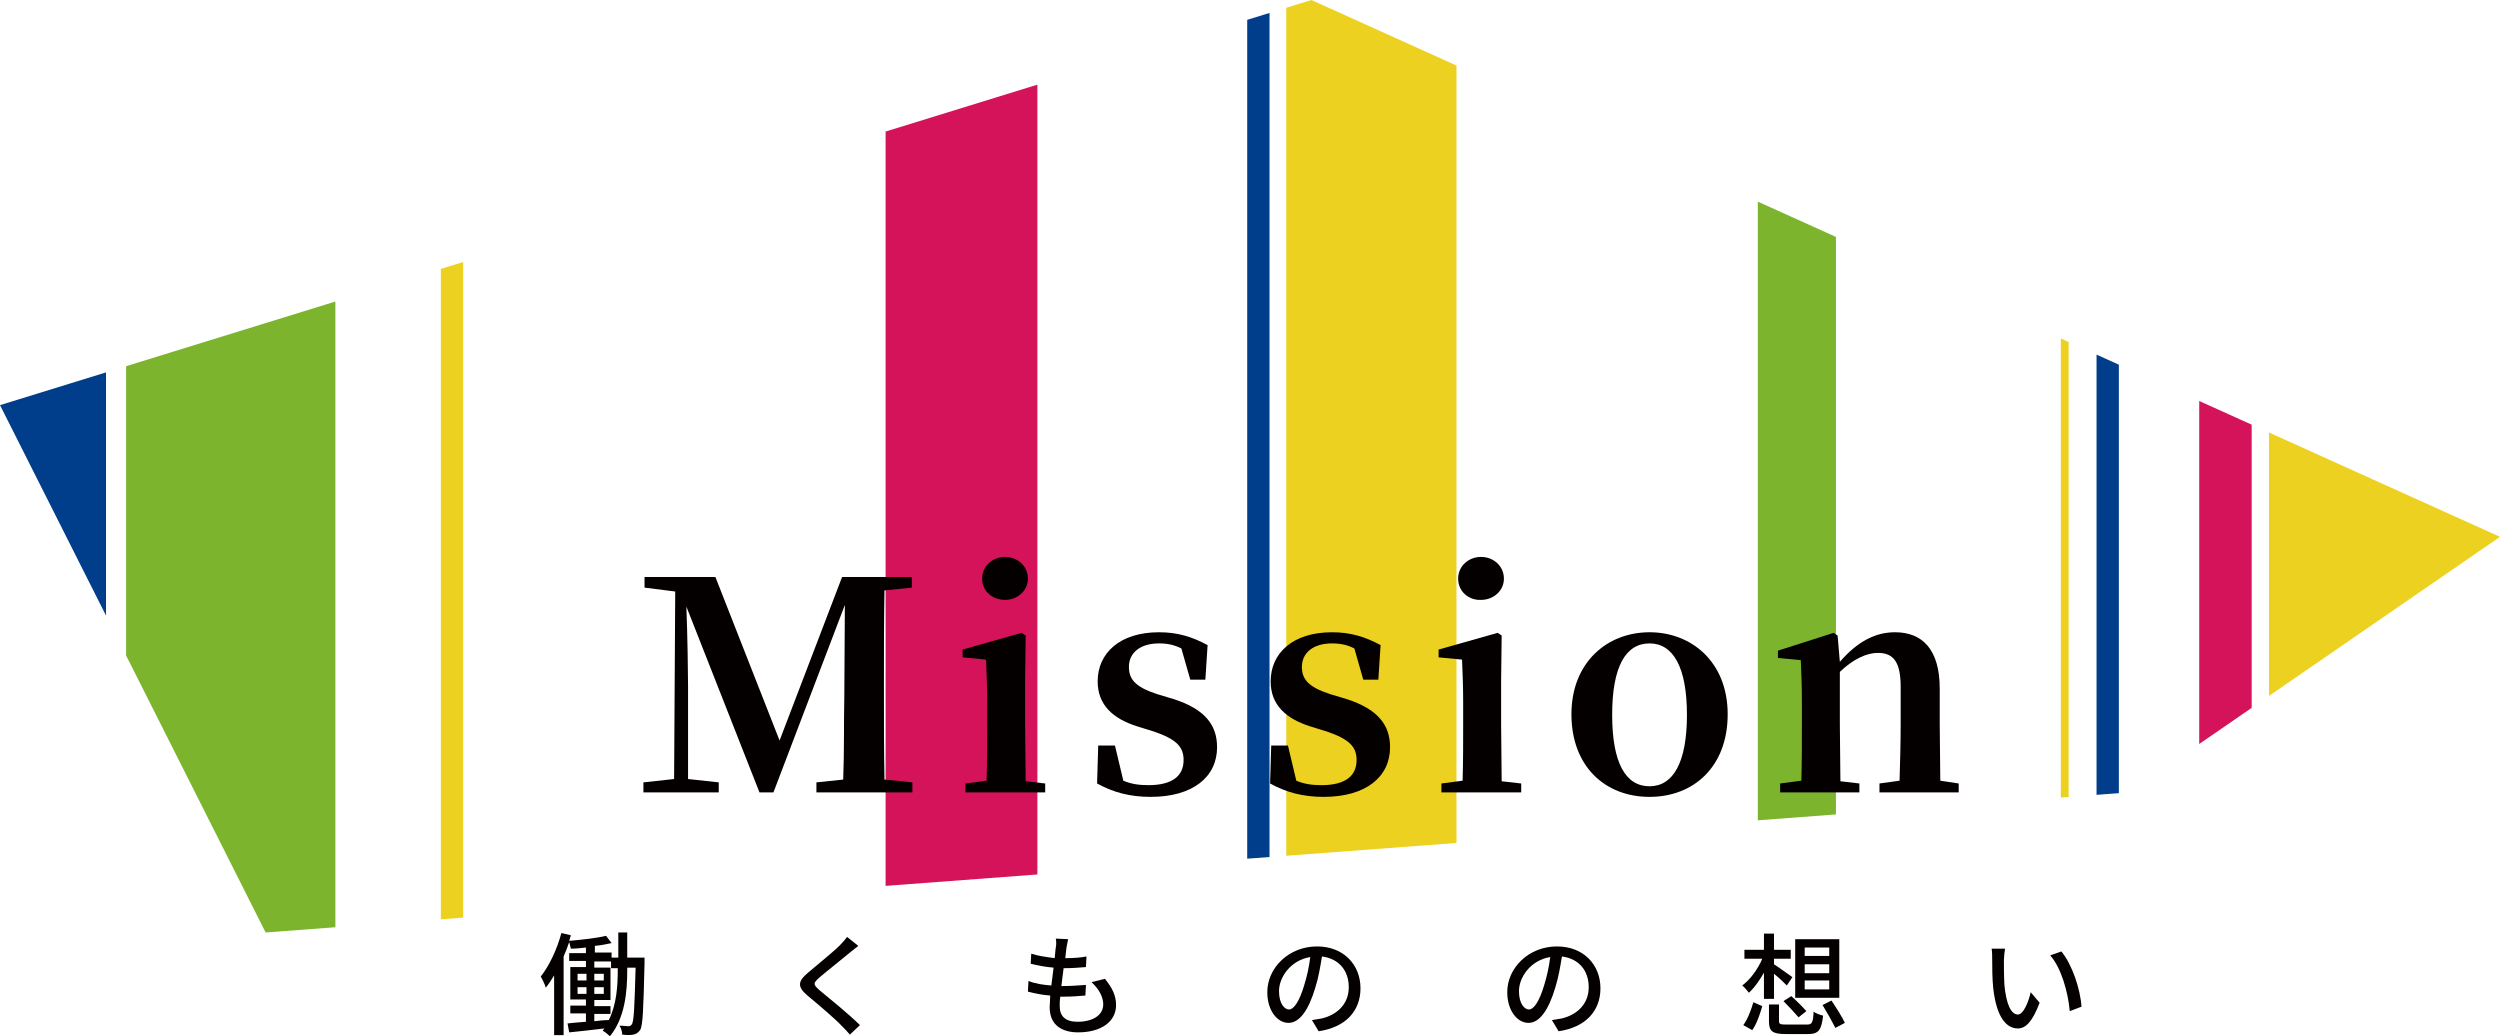 <?xml version="1.0" encoding="utf-8"?>
<!-- Generator: Adobe Illustrator 27.0.0, SVG Export Plug-In . SVG Version: 6.00 Build 0)  -->
<svg version="1.1" id="レイヤー_1" xmlns="http://www.w3.org/2000/svg" xmlns:xlink="http://www.w3.org/1999/xlink" x="0px"
	 y="0px" viewBox="0 0 448 185.7" style="enable-background:new 0 0 448 185.7;" xml:space="preserve">
<style type="text/css">
	.st0{clip-path:url(#SVGID_00000163036217859339756560000004163827472594435479_);}
	.st1{fill:#7CB52D;}
	.st2{fill:#EDD121;}
	.st3{fill:#003E8C;}
	.st4{fill:#D4135B;}
	.st5{fill:#040000;}
	.st6{clip-path:url(#SVGID_00000102543082361534849380000000458319588358065038_);}
	.st7{clip-path:url(#SVGID_00000053528243857460700340000006280337762923851409_);}
	.st8{clip-path:url(#SVGID_00000042727655655021759520000006577359495327431865_);}
	.st9{clip-path:url(#SVGID_00000164506063611562268070000001418959720025639856_);}
</style>
<g>
	<g>
		<defs>
			<polygon id="SVGID_00000127723268183396359670000018126517589748320677_" points="0,72.6 47.6,167.1 381.5,142 448,96.2 235,0 
							"/>
		</defs>
		<clipPath id="SVGID_00000066483065725022526720000002436094918225223578_">
			<use xlink:href="#SVGID_00000127723268183396359670000018126517589748320677_"  style="overflow:visible;"/>
		</clipPath>
		<g style="clip-path:url(#SVGID_00000066483065725022526720000002436094918225223578_);">
			<rect x="158.7" y="-60.1" class="st4" width="27.2" height="271"/>
			<rect x="230.5" y="-60.1" class="st2" width="30.5" height="271"/>
			<rect x="-4.6" y="-60.1" class="st3" width="23.6" height="271"/>
			<rect x="22.6" y="-60.1" class="st1" width="37.5" height="271"/>
			<rect x="406.6" y="-60.1" class="st2" width="48.7" height="271"/>
			<rect x="375.7" y="-56.5" class="st3" width="4" height="259.6"/>
			<rect x="394.1" y="-56.5" class="st4" width="9.4" height="259.6"/>
			<rect x="223.5" y="-56.5" class="st3" width="4" height="259.6"/>
			<rect x="79" y="-56.5" class="st2" width="4" height="259.6"/>
			<rect x="315" y="-56.5" class="st1" width="14" height="259.6"/>
			<rect x="369.3" y="-56.5" class="st2" width="1.4" height="259.6"/>
		</g>
	</g>
	<g>
		<path class="st5" d="M115.5,171.8c0,0,0,0.6,0,0.8c-0.2,8.4-0.3,11.2-0.8,12c-0.4,0.5-0.7,0.7-1.2,0.8c-0.5,0.1-1.2,0.1-2,0
			c0-0.5-0.2-1.2-0.5-1.6c0.7,0,1.3,0.1,1.6,0.1c0.3,0,0.4-0.1,0.6-0.3c0.4-0.5,0.5-3,0.7-10.2h-1.5v0.5c0,3.8-0.4,8.5-3.1,11.8
			c-0.3-0.3-0.9-0.8-1.3-1c0.1-0.1,0.2-0.3,0.3-0.4c-2.3,0.3-4.5,0.5-6.3,0.7l-0.3-1.6c0.9-0.1,2-0.2,3.3-0.3v-1.5h-2.8v-1.4h2.8
			v-1.1h-2.8v-5.8h2.8v-1.1h-3v-1.4h3v-1c-0.9,0.1-1.8,0.2-2.7,0.2c-0.1-0.4-0.2-0.8-0.3-1.2c-0.3,0.9-0.6,1.7-1,2.6v14.1h-1.7
			v-10.7c-0.5,0.8-1,1.6-1.5,2.2c-0.1-0.5-0.6-1.5-0.9-2c1.5-1.9,2.9-4.8,3.7-7.8l1.7,0.4c-0.1,0.3-0.2,0.7-0.3,1
			c2.3-0.2,5-0.5,6.6-0.9l1,1.3c-0.9,0.2-1.9,0.4-3,0.5v1.2h3v0.9h1.2v-4.5h1.6v4.5H115.5z M103.5,175.7h1.6v-1.2h-1.6V175.7z
			 M103.5,178.1h1.6v-1.2h-1.6V178.1z M108.2,175.7v-1.2h-1.7v1.2H108.2z M108.2,178.1v-1.2h-1.7v1.2H108.2z M110.8,173.5h-1.3v-1.2
			h-3v1.1h2.9v5.8h-2.9v1.1h2.9v1.4h-2.9v1.3c0.9-0.1,1.7-0.2,2.6-0.2c1.4-2.8,1.6-6.2,1.6-8.9V173.5z"/>
		<path class="st5" d="M153.8,169.5c-0.5,0.4-1.1,0.9-1.5,1.2c-1.3,1.1-4.1,3.3-5.5,4.5c-1.1,1-1.1,1.2,0,2.2
			c1.7,1.4,5.4,4.4,7.3,6.3l-1.8,1.7c-0.5-0.6-1-1.1-1.5-1.6c-1.1-1.2-4.3-3.9-6.1-5.4c-1.9-1.6-1.7-2.6,0.1-4.1
			c1.5-1.3,4.4-3.6,5.7-4.9c0.5-0.5,1-1.1,1.3-1.5L153.8,169.5z"/>
		<path class="st5" d="M198,175.4c1.3,1.6,2,3,2,4.7c0,3-2.7,4.9-6.8,4.9c-2.9,0-5.1-1.3-5.1-4.5c0-0.5,0.1-1.3,0.1-2.1
			c-1.5-0.1-2.8-0.4-4-0.7l0.1-1.9c1.3,0.5,2.7,0.7,4.1,0.8c0.1-1,0.3-2.1,0.4-3.2c-1.4-0.1-2.9-0.4-4.1-0.7l0.1-1.8
			c1.2,0.4,2.7,0.6,4.2,0.8c0.1-0.7,0.1-1.4,0.2-1.9s0.1-1,0-1.6l2.2,0.1c-0.1,0.6-0.2,1.1-0.3,1.6l-0.2,1.8c1.5,0,2.8-0.1,3.8-0.3
			l-0.1,1.9c-1.2,0.1-2.4,0.2-4,0.2h0c-0.1,1-0.3,2.1-0.4,3.2h0.3c1.3,0,2.7-0.1,4.1-0.2l-0.1,1.9c-1.2,0.1-2.4,0.2-3.7,0.2
			c-0.3,0-0.5,0-0.8,0c-0.1,0.7-0.1,1.3-0.1,1.7c0,1.8,1,2.8,3.2,2.8c2.9,0,4.6-1.3,4.6-3.1c0-1.3-0.7-2.7-2.1-4L198,175.4z"/>
		<path class="st5" d="M235.1,182.8c0.7-0.1,1.3-0.2,1.8-0.3c2.5-0.6,4.8-2.4,4.8-5.6c0-2.9-1.7-5.1-4.8-5.5
			c-0.3,1.8-0.6,3.7-1.2,5.6c-1.2,4-2.8,6.3-4.8,6.3c-2,0-3.8-2.2-3.8-5.5c0-4.4,3.9-8.2,8.9-8.2c4.8,0,7.8,3.3,7.8,7.5
			c0,4.1-2.7,7-7.5,7.7L235.1,182.8z M233.7,176.6c0.5-1.6,0.9-3.4,1.1-5.1c-3.6,0.6-5.6,3.7-5.6,6.1c0,2.3,1,3.3,1.8,3.3
			C231.8,180.9,232.8,179.6,233.7,176.6z"/>
		<path class="st5" d="M278.1,182.8c0.7-0.1,1.3-0.2,1.8-0.3c2.5-0.6,4.8-2.4,4.8-5.6c0-2.9-1.7-5.1-4.8-5.5
			c-0.3,1.8-0.6,3.7-1.2,5.6c-1.2,4-2.8,6.3-4.8,6.3c-2,0-3.8-2.2-3.8-5.5c0-4.4,3.9-8.2,8.9-8.2c4.8,0,7.8,3.3,7.8,7.5
			c0,4.1-2.7,7-7.5,7.7L278.1,182.8z M276.7,176.6c0.5-1.6,0.9-3.4,1.1-5.1c-3.6,0.6-5.6,3.7-5.6,6.1c0,2.3,1,3.3,1.8,3.3
			C274.8,180.9,275.8,179.6,276.7,176.6z"/>
		<path class="st5" d="M316.1,179v-4.7c-0.8,1.4-1.7,2.7-2.7,3.6c-0.3-0.4-0.8-1-1.2-1.3c1.4-1,2.8-2.9,3.6-4.8h-3.2v-1.6h3.5v-2.9
			h1.8v2.9h3v1.6h-3v1c0.8,0.5,2.7,1.9,3.3,2.3l-1,1.5c-0.5-0.5-1.4-1.4-2.3-2.1v4.5L316.1,179z M312.4,183.7
			c0.8-1.1,1.4-2.7,1.8-4.1l1.6,0.7c-0.4,1.4-1,3.2-1.8,4.3L312.4,183.7z M323.8,183.6c0.9,0,1.1-0.3,1.2-2.3
			c0.4,0.3,1.2,0.6,1.7,0.7c-0.3,2.6-0.8,3.3-2.7,3.3H320c-2.4,0-3-0.5-3-2.3v-3h1.8v3c0,0.5,0.2,0.6,1.3,0.6H323.8z M321,178.5
			c0.9,0.8,2.1,2,2.7,2.7l-1.4,1.1c-0.6-0.7-1.8-2-2.7-2.9L321,178.5z M329.6,178.8h-7.9v-10.5h7.9V178.8z M327.8,169.8h-4.4v1.5
			h4.4V169.8z M327.8,172.8h-4.4v1.6h4.4V172.8z M327.8,175.7h-4.4v1.6h4.4V175.7z M328.2,179.3c0.8,1.2,1.9,2.9,2.4,4l-1.7,0.9
			c-0.5-1-1.5-2.8-2.3-4.1L328.2,179.3z"/>
		<path class="st5" d="M359.1,172.1c0,1.2,0,2.9,0.1,4.5c0.3,3.1,1.1,5.2,2.4,5.2c1,0,1.9-2.2,2.3-4l1.6,1.9
			c-1.3,3.4-2.5,4.6-3.9,4.6c-2,0-3.8-1.9-4.4-7.1c-0.2-1.7-0.2-4.1-0.2-5.3c0-0.5,0-1.3-0.1-1.9l2.4,0
			C359.2,170.6,359.1,171.6,359.1,172.1z M373,180.4l-2.1,0.8c-0.3-3.4-1.5-7.7-3.5-10l2-0.7C371.3,172.8,372.8,177.2,373,180.4z"/>
	</g>
	<g>
		<path class="st5" d="M158.5,105.8c-0.1,5.3-0.1,10.5-0.1,15.7v2.5c0,5.3,0,10.5,0.1,15.7l5,0.5v1.8h-17.2v-1.8l4.8-0.5
			c0.2-5.1,0.1-10.3,0.2-14.9l0.1-16.4L138.6,142h-2.5L123,108.7c0.2,5.2,0.3,12.1,0.3,14.3v16.6l5.5,0.6v1.8h-13.5v-1.8l5.5-0.6
			L121,106l-5.5-0.7v-1.9h12.7l11.5,29.3l11.2-29.3h12.5v1.9L158.5,105.8z"/>
		<path class="st5" d="M187.3,140.4v1.6H173v-1.6l3.8-0.5c0.1-3,0.1-7.3,0.1-10.1v-3.7c0-3.3-0.1-5.3-0.2-7.9l-4.2-0.4v-1.4l10.6-3
			l0.7,0.5l-0.1,8.1v7.8c0,2.9,0.1,7.2,0.1,10.2L187.3,140.4z M176,103.7c0-2.3,1.9-3.9,4.1-3.9s4.1,1.6,4.1,3.9
			c0,2.2-1.9,3.8-4.1,3.8S176,106,176,103.7z"/>
		<path class="st5" d="M210.4,125.3c5.5,1.8,7.7,4.6,7.7,8.6c0,5.3-4.3,8.9-11.9,8.9c-3.7,0-6.7-0.8-9.6-2.4l0.2-6.8h3l1.5,6.3
			c1.4,0.6,2.8,0.8,4.5,0.8c4.2,0,6.3-1.6,6.3-4.5c0-2.3-1.2-3.7-5.3-5.1l-2.9-0.9c-4.5-1.4-7.2-3.9-7.2-8.1c0-5,3.9-8.8,11-8.8
			c3.3,0,5.9,0.8,8.7,2.3l-0.4,6.2h-2.7l-1.6-5.6c-1.2-0.6-2.4-0.9-4-0.9c-3.4,0-5.4,1.7-5.4,4.2c0,2.2,1.1,3.6,5.1,4.9L210.4,125.3
			z"/>
		<path class="st5" d="M241.4,125.3c5.5,1.8,7.7,4.6,7.7,8.6c0,5.3-4.3,8.9-11.9,8.9c-3.7,0-6.7-0.8-9.6-2.4l0.2-6.8h3l1.5,6.3
			c1.4,0.6,2.8,0.8,4.5,0.8c4.2,0,6.3-1.6,6.3-4.5c0-2.3-1.2-3.7-5.3-5.1l-2.9-0.9c-4.5-1.4-7.2-3.9-7.2-8.1c0-5,3.9-8.8,11-8.8
			c3.3,0,5.9,0.8,8.7,2.3l-0.4,6.2h-2.7l-1.6-5.6c-1.2-0.6-2.4-0.9-4-0.9c-3.4,0-5.4,1.7-5.4,4.2c0,2.2,1.1,3.6,5.1,4.9L241.4,125.3
			z"/>
		<path class="st5" d="M272.6,140.4v1.6h-14.3v-1.6l3.8-0.5c0.1-3,0.1-7.3,0.1-10.1v-3.7c0-3.3-0.1-5.3-0.2-7.9l-4.2-0.4v-1.4
			l10.6-3l0.7,0.5L269,122v7.8c0,2.9,0.1,7.2,0.1,10.2L272.6,140.4z M261.3,103.7c0-2.3,1.9-3.9,4.1-3.9c2.2,0,4.1,1.6,4.1,3.9
			c0,2.2-1.9,3.8-4.1,3.8C263.2,107.6,261.3,106,261.3,103.7z"/>
		<path class="st5" d="M281.6,128c0-9.3,6.4-14.7,14-14.7c7.5,0,14,5.3,14,14.7s-6.1,14.8-14,14.8
			C287.6,142.8,281.6,137.3,281.6,128z M302.3,128.1c0-8.6-2.5-12.8-6.7-12.8c-4.3,0-6.7,4.2-6.7,12.8c0,8.6,2.4,12.8,6.7,12.8
			C299.8,140.9,302.3,136.7,302.3,128.1z"/>
		<path class="st5" d="M351,140.4v1.6h-14.2v-1.6l3.6-0.5c0.1-2.9,0.2-7.2,0.2-10.1v-6.7c0-4.5-1.3-6.1-4.1-6.1
			c-1.9,0-4.3,1-6.8,3.4v9.4c0,2.9,0.1,7.2,0.1,10.2l3.4,0.4v1.6h-14.2v-1.6l3.8-0.5c0.1-3,0.1-7.3,0.1-10.1V126
			c0-3.4-0.1-5.3-0.2-7.7l-4.1-0.4v-1.3l10-3.2l0.7,0.5l0.4,4.7c3.3-3.8,6.5-5.3,9.9-5.3c4.9,0,8,3.1,8,10.1v6.3
			c0,3,0.1,7.2,0.1,10.2L351,140.4z"/>
	</g>
</g>
<g>
	<g>
		<defs>
			<polygon id="SVGID_00000078030242028826729070000015039399575526647426_" points="-10.4,-133.6 -27.9,-54.8 435.1,-19.2 
				373.4,-132.4 224.3,-176.1 			"/>
		</defs>
		<clipPath id="SVGID_00000000937159897112164960000017174640377251118993_">
			<use xlink:href="#SVGID_00000078030242028826729070000015039399575526647426_"  style="overflow:visible;"/>
		</clipPath>
		<g style="clip-path:url(#SVGID_00000000937159897112164960000017174640377251118993_);">
			<rect x="2.1" y="-225.5" class="st3" width="27.7" height="240.4"/>
			<rect x="245.5" y="-225.5" class="st2" width="18.1" height="240.4"/>
			<rect x="382.9" y="-225.5" class="st4" width="18.1" height="240.4"/>
			<rect x="411.9" y="-225.6" class="st2" width="26.6" height="240.4"/>
			<rect x="281.6" y="-225.5" class="st1" width="48.7" height="240.4"/>
			<rect x="52.1" y="-225.5" class="st4" width="18.1" height="240.4"/>
			<rect x="334.7" y="-222.5" class="st2" width="9.1" height="230.7"/>
			<rect x="179.7" y="-222.5" class="st4" width="1.4" height="230.7"/>
			<rect x="403.9" y="-222.5" class="st3" width="1.4" height="230.7"/>
		</g>
	</g>
</g>
<g>
	<g>
		<defs>
			<polygon id="SVGID_00000145051441244449877100000009194975669053215874_" points="325.7,238.5 10,243.9 -46.6,311.6 23.1,387.2 
				385.2,286.9 			"/>
		</defs>
		<clipPath id="SVGID_00000142171878321078115640000007626244960308394431_">
			<use xlink:href="#SVGID_00000145051441244449877100000009194975669053215874_"  style="overflow:visible;"/>
		</clipPath>
		<g style="clip-path:url(#SVGID_00000142171878321078115640000007626244960308394431_);">
			
				<rect x="7.6" y="184.1" transform="matrix(-1 -1.772061e-11 1.772061e-11 -1 33.303 606.164)" class="st2" width="18.1" height="238"/>
			
				<rect x="259.4" y="184.1" transform="matrix(-1 -1.772061e-11 1.772061e-11 -1 536.818 606.164)" class="st2" width="18.1" height="238"/>
			
				<rect x="108.2" y="184.1" transform="matrix(-1 -1.740354e-11 1.740354e-11 -1 229.591 606.164)" class="st2" width="13.3" height="238"/>
			
				<rect x="29.5" y="185.4" transform="matrix(-1 -2.261403e-11 2.261403e-11 -1 69.202 608.714)" class="st3" width="10.1" height="238"/>
			
				<rect x="358.9" y="184.1" transform="matrix(-1 -7.565182e-12 7.565182e-12 -1 748.354 606.164)" class="st2" width="30.5" height="238"/>
		</g>
	</g>
</g>
</svg>
